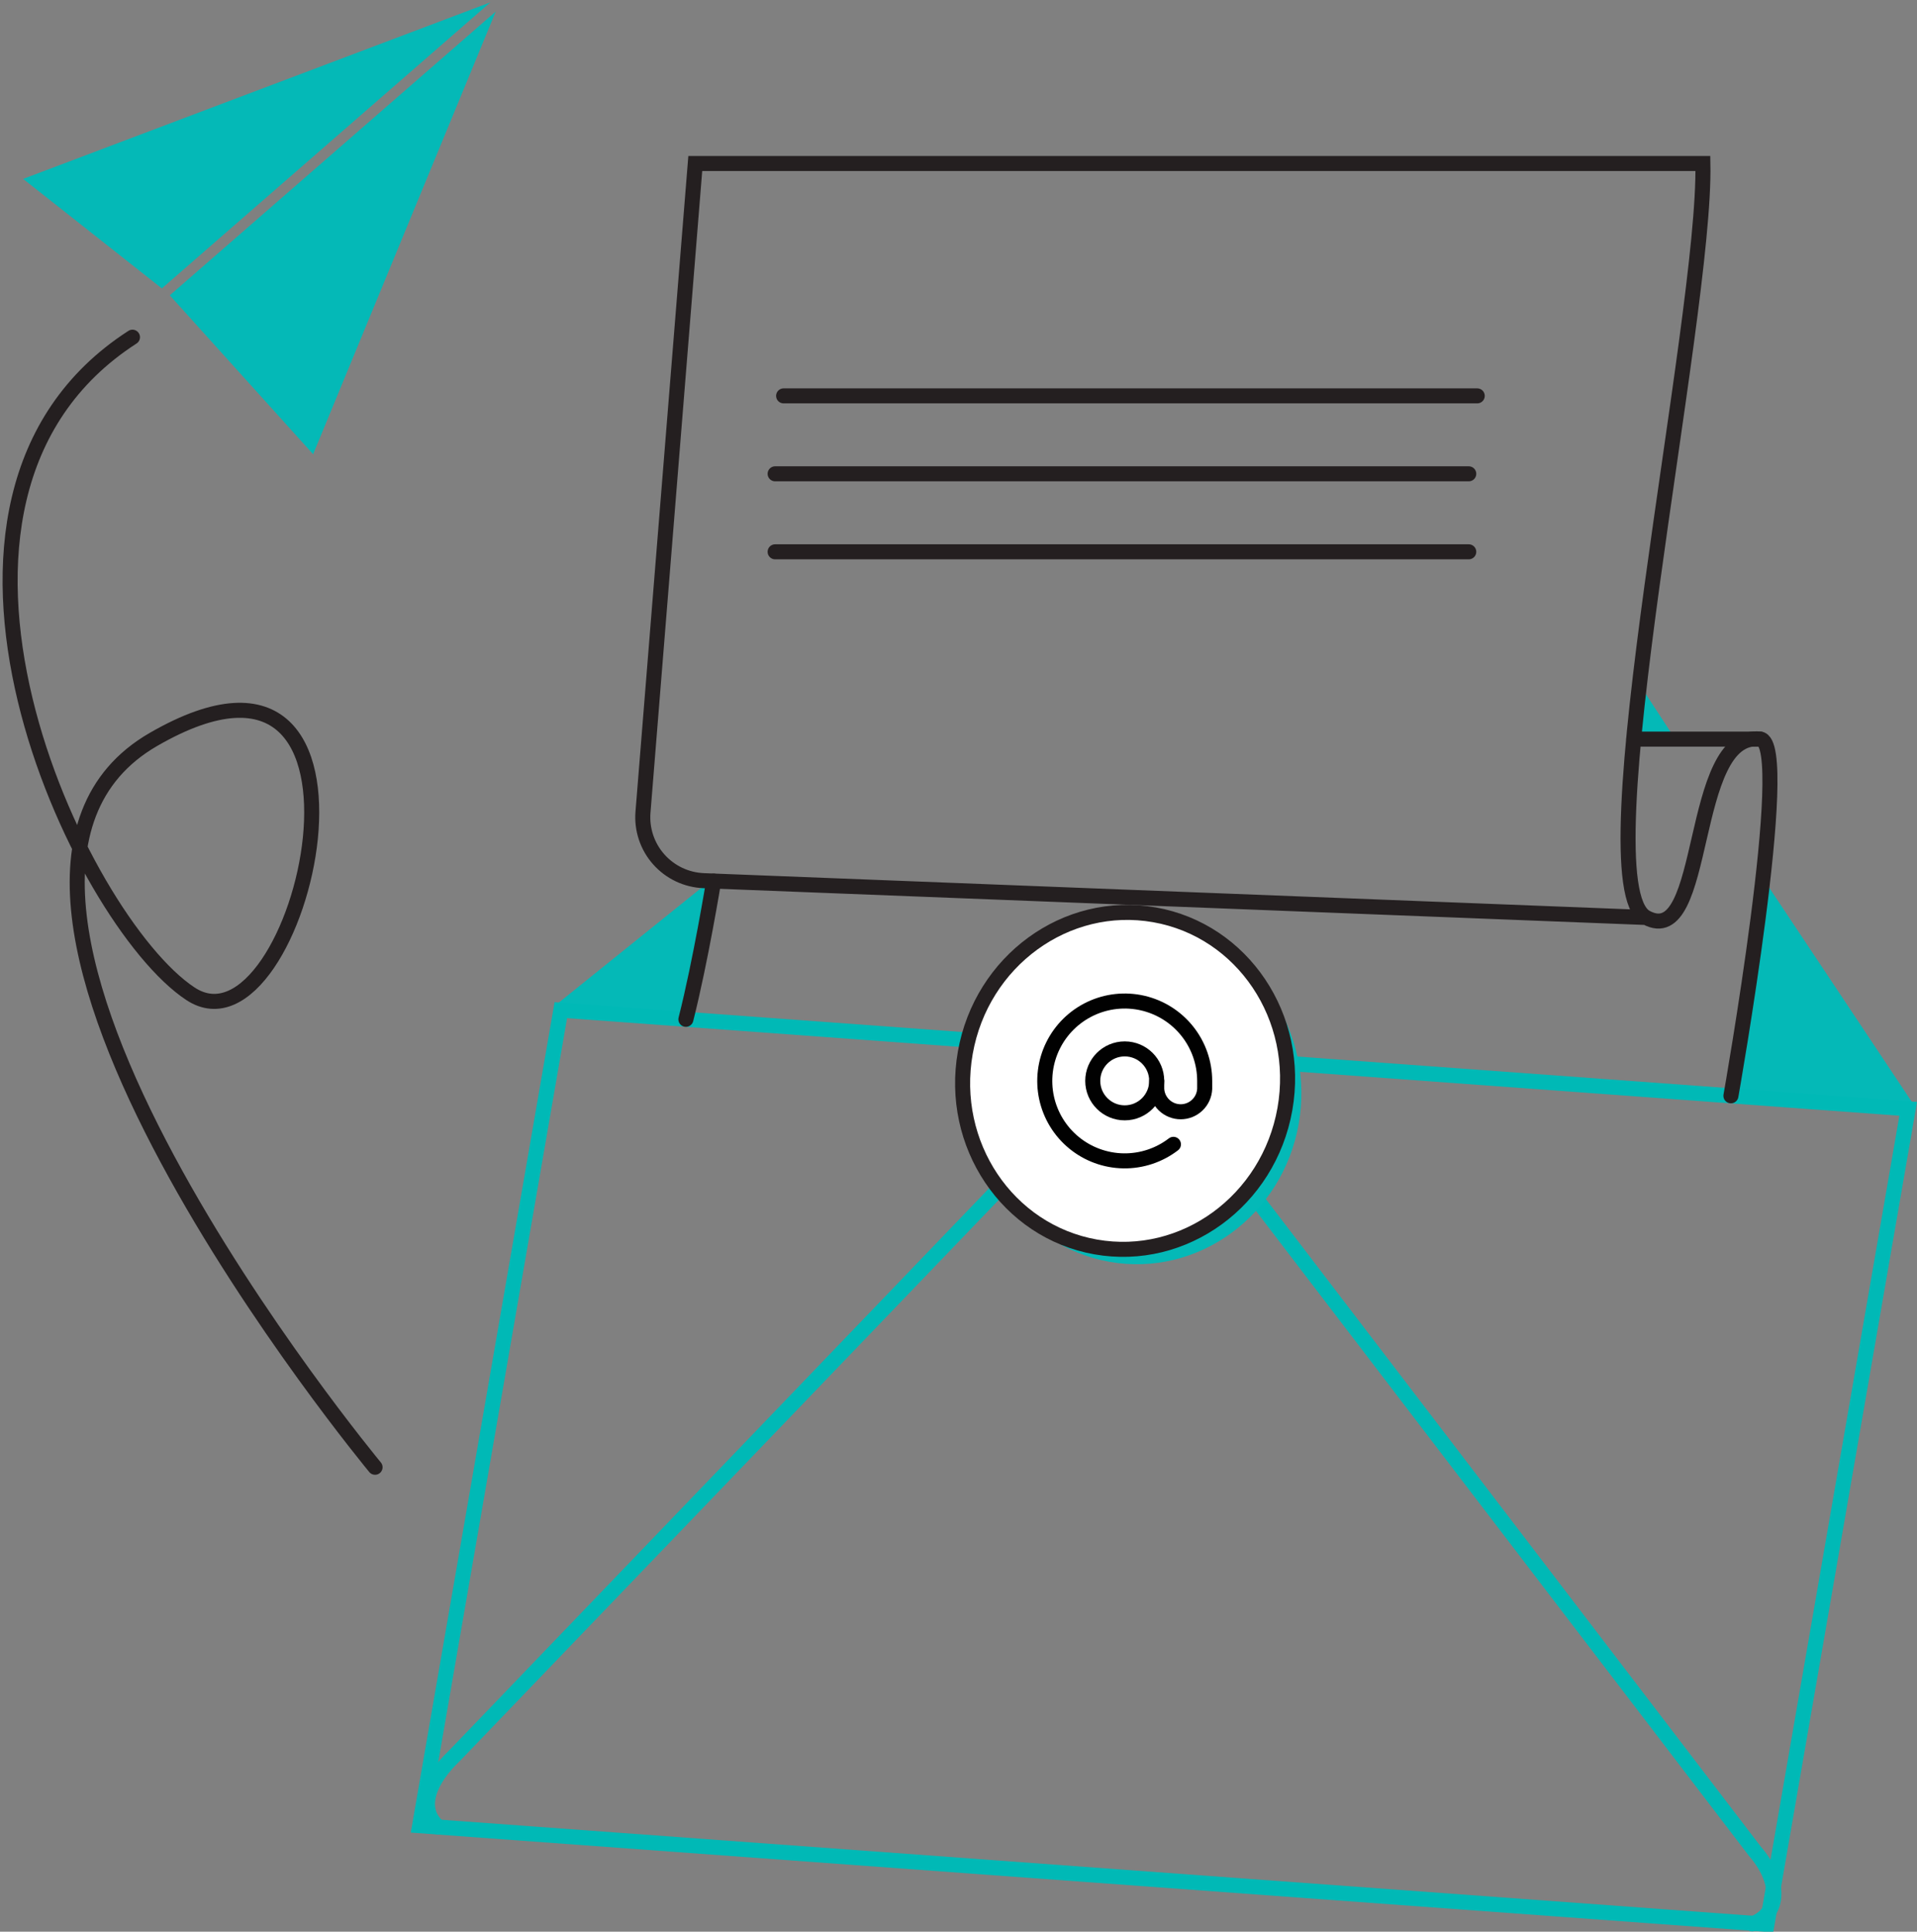 <svg width="255" height="257" viewBox="0 0 255 257" fill="none" xmlns="http://www.w3.org/2000/svg">
<rect x="0" y="0" width="255" height="257" fill="#808080" stroke="none"/>
<g clip-path="url(#clip0_5492_2589)">
<path d="M234.496 116.834L230.249 145.79L254.577 146.996L234.496 116.834Z" fill="#04B9B7"/>
<path d="M218.101 91.079L217.325 98.332H222.841L218.101 91.079Z" fill="#04B9B7"/>
<path d="M74.054 133.612L94.503 117.153L91.239 135.614L74.054 133.612Z" fill="#04B9B7"/>
<path d="M235.044 256.023L55.816 242.896L74.601 134.395L253.829 147.522L235.044 256.023Z" stroke="#00B9B6" stroke-width="2" stroke-miterlimit="10" stroke-linecap="round"/>
<path d="M58.325 243.083C55.456 240.631 57.14 236.738 60.466 233.579L132.884 158.162" stroke="#00B9B6" stroke-width="2" stroke-miterlimit="10" stroke-linecap="round"/>
<path d="M233.082 255.961C236.914 254.575 236.81 250.177 233.45 246.318L166.076 158.162" stroke="#00B9B6" stroke-width="2" stroke-miterlimit="10" stroke-linecap="round"/>
<path d="M172.751 149.542C174.91 137.339 167.144 125.765 155.405 123.689C143.666 121.614 132.4 129.823 130.241 142.025C128.082 154.228 135.848 165.802 147.587 167.878C159.326 169.954 170.592 161.744 172.751 149.542Z" fill="#04B9B7"/>
<path d="M170.916 147.563C173.074 135.36 165.308 123.786 153.57 121.71C141.831 119.635 130.564 127.844 128.406 140.047C126.247 152.249 134.013 163.823 145.752 165.899C157.49 167.975 168.757 159.765 170.916 147.563Z" fill="white" stroke="#241F20" stroke-width="2" stroke-miterlimit="10" stroke-linecap="round"/>
<path d="M230.248 145.79C230.248 145.79 238.563 98.845 234.149 98.332C224.407 97.196 227.352 126.616 218.96 122.065C210.569 117.513 226.95 42.318 226.52 21.752H92.486L85.529 108.065C85.438 109.198 85.578 110.337 85.939 111.415C86.299 112.493 86.874 113.486 87.629 114.336C88.384 115.186 89.302 115.875 90.33 116.362C91.357 116.848 92.472 117.122 93.608 117.167L218.967 122.065" stroke="#241F20" stroke-width="2" stroke-miterlimit="10" stroke-linecap="round"/>
<path d="M234.149 98.332H217.325" stroke="#241F20" stroke-width="2" stroke-miterlimit="10" stroke-linecap="round"/>
<path d="M94.932 117.229C94.932 117.229 93.199 127.87 91.238 135.614" stroke="#241F20" stroke-width="2" stroke-miterlimit="10" stroke-linecap="round"/>
<path d="M104.238 52.668H196.502" stroke="#241F20" stroke-width="2" stroke-miterlimit="10" stroke-linecap="round"/>
<path d="M103.108 63.038H195.373" stroke="#241F20" stroke-width="2" stroke-miterlimit="10" stroke-linecap="round"/>
<path d="M103.108 73.415H195.373" stroke="#241F20" stroke-width="2" stroke-miterlimit="10" stroke-linecap="round"/>
<path d="M49.891 195.209C49.891 195.209 -13.928 118.192 20.427 98.367C54.783 78.541 40.058 141.911 25.334 132.213C10.609 122.515 -16.035 66.591 17.621 44.861" stroke="#241F20" stroke-width="2" stroke-miterlimit="10" stroke-linecap="round"/>
<path d="M149.612 148.056C151.961 148.056 153.866 146.151 153.866 143.802C153.866 141.453 151.961 139.549 149.612 139.549C147.262 139.549 145.357 141.453 145.357 143.802C145.357 146.151 147.262 148.056 149.612 148.056Z" stroke="#010101" stroke-width="2" stroke-linecap="round" stroke-linejoin="round"/>
<path d="M153.866 143.802V144.869C153.904 145.689 154.257 146.463 154.851 147.03C155.445 147.597 156.235 147.914 157.057 147.914C157.878 147.914 158.668 147.597 159.262 147.03C159.857 146.463 160.209 145.689 160.248 144.869V143.802C160.245 141.402 159.431 139.073 157.936 137.195C156.442 135.316 154.356 133.999 152.017 133.456C149.678 132.913 147.225 133.177 145.055 134.205C142.886 135.233 141.128 136.964 140.068 139.118C139.008 141.271 138.707 143.72 139.216 146.065C139.724 148.411 141.012 150.516 142.868 152.037C144.725 153.559 147.042 154.407 149.443 154.445C151.843 154.483 154.186 153.708 156.09 152.246" stroke="#010101" stroke-width="2" stroke-linecap="round" stroke-linejoin="round"/>
<path d="M65.232 0.312L3.076 23.802L21.529 38.37L65.232 0.312Z" fill="#04B9B7"/>
<path d="M22.582 39.291L41.652 60.433L65.946 1.531L22.582 39.291Z" fill="#04B9B7"/>
</g>
<defs>
<clipPath id="clip0_5492_2589">
<rect width="255" height="257" fill="white"/>
</clipPath>
</defs>
</svg>

